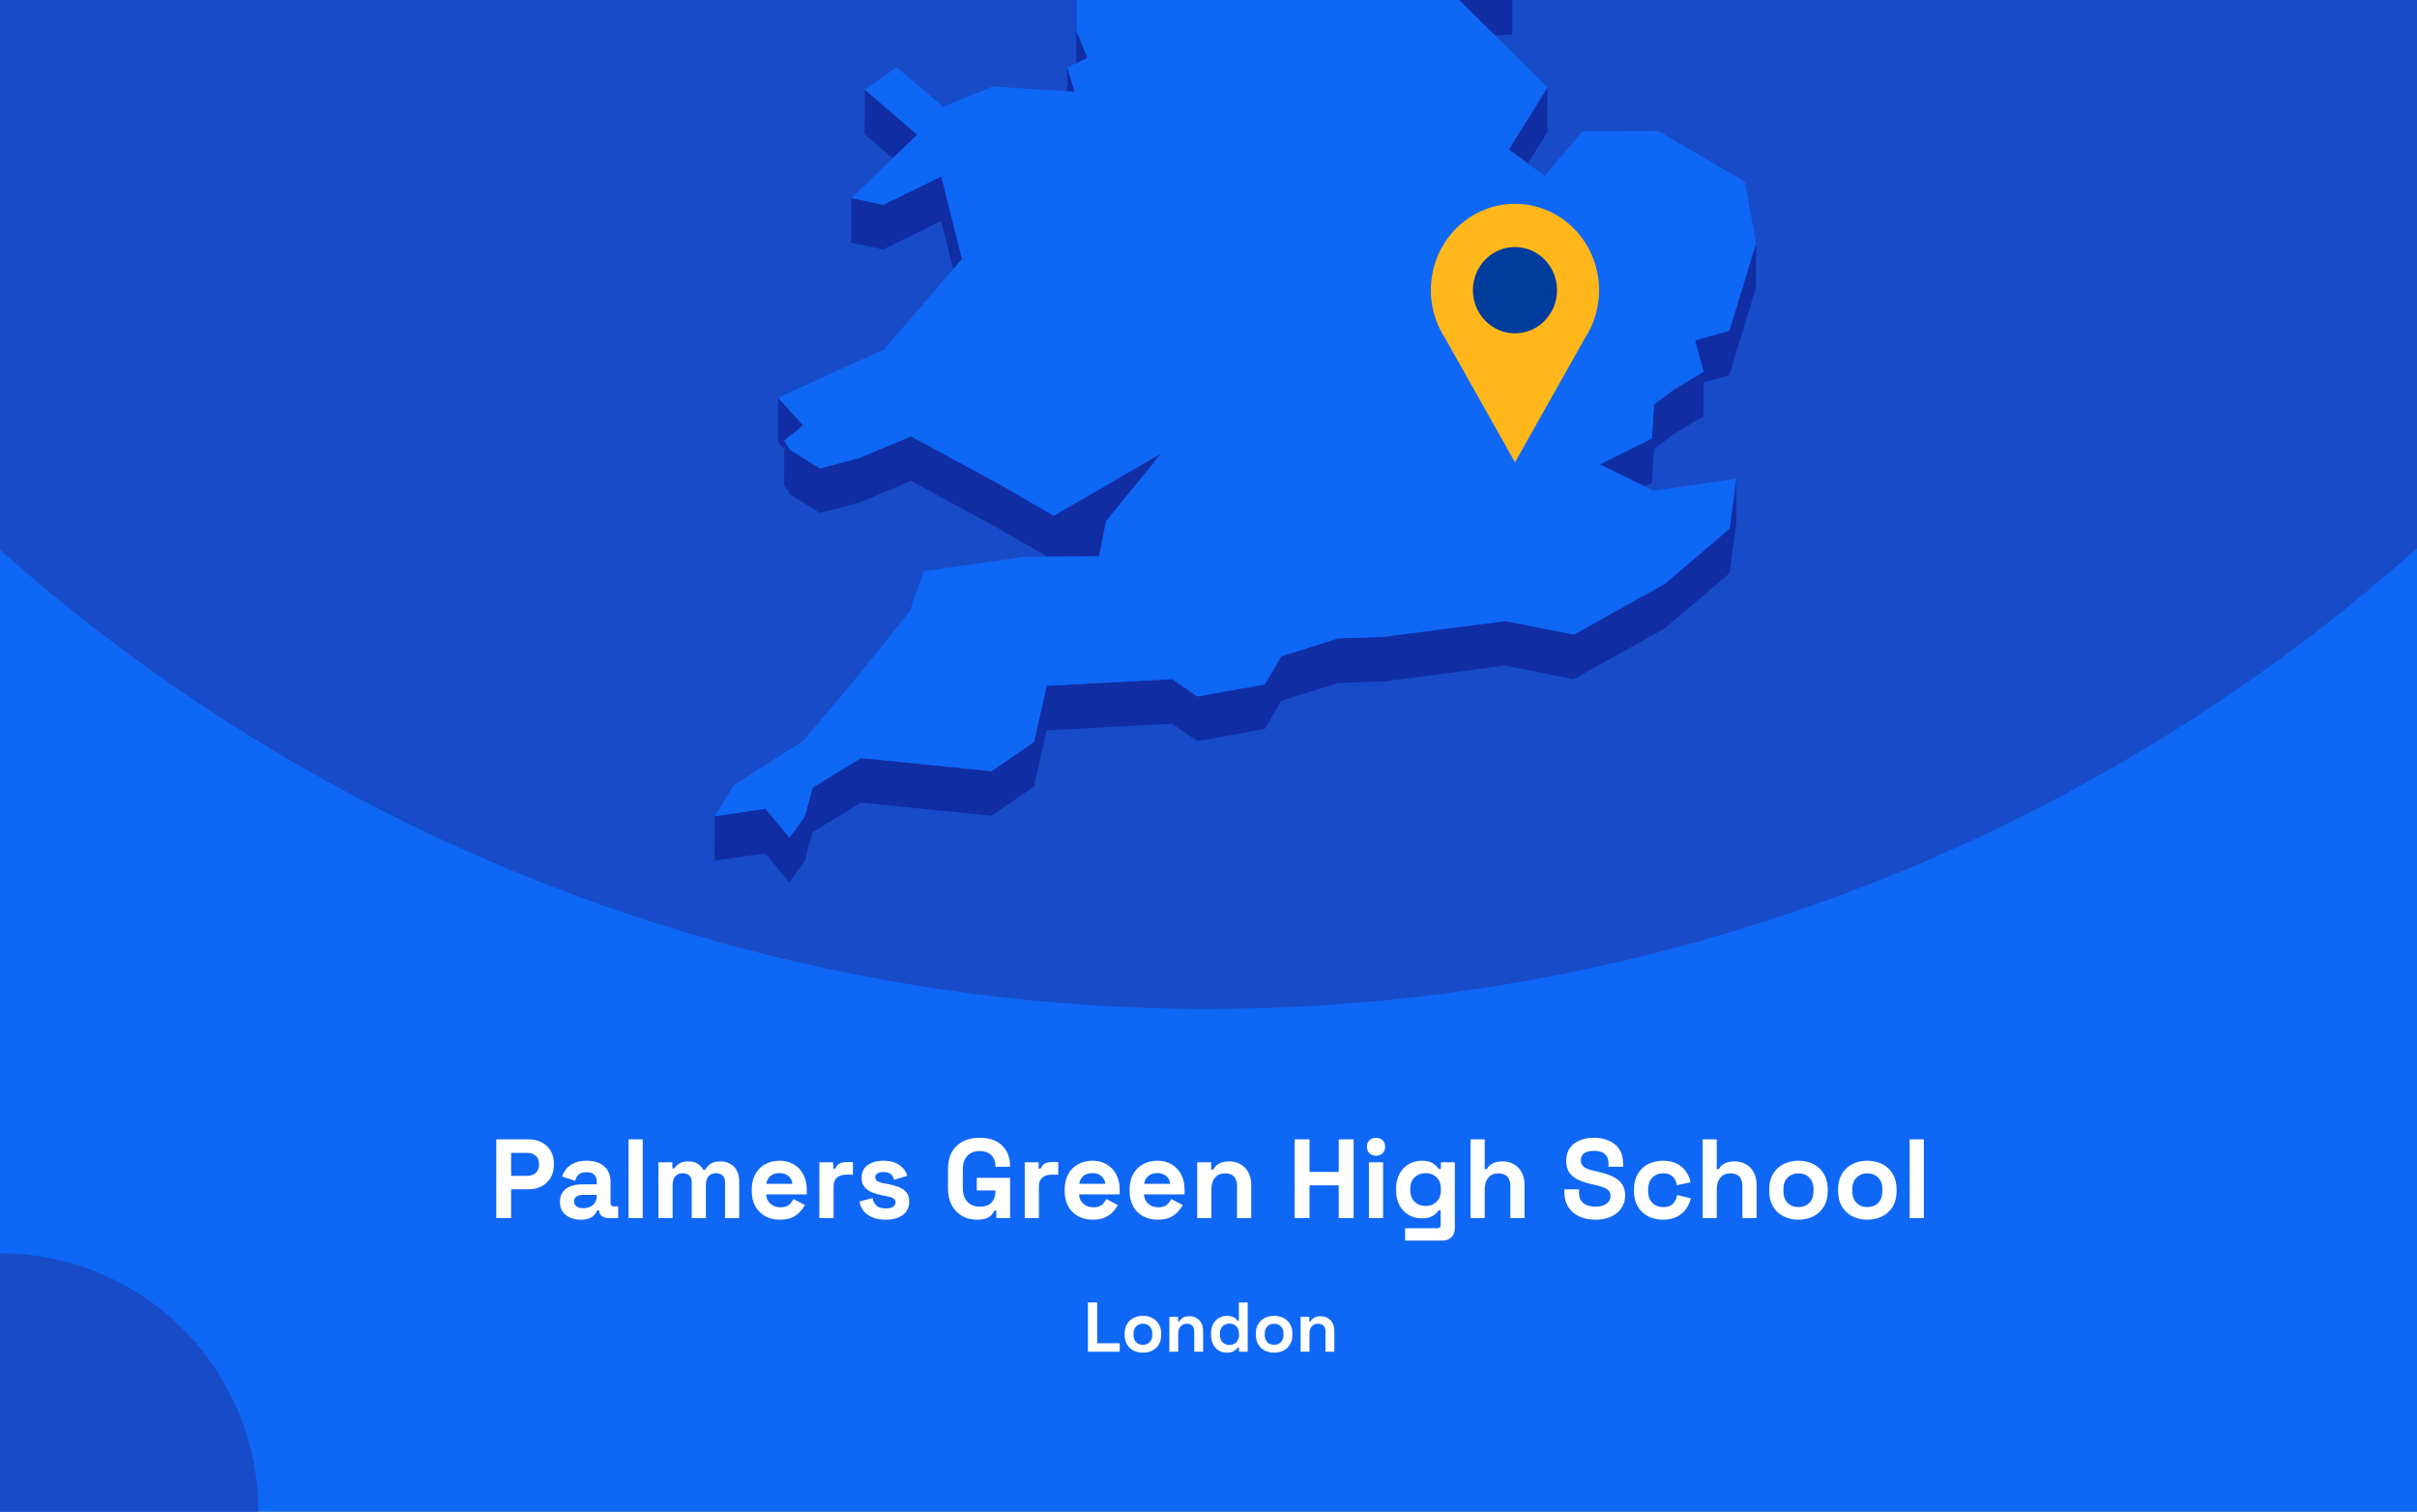 <?xml version="1.0" encoding="utf-8"?>
<svg xmlns="http://www.w3.org/2000/svg" fill="none" height="860" viewBox="0 0 1375 860" width="1375">
<rect x="0" y="0" width="1375" height="860" fill="#808080" stroke="none"/>
<g clip-path="url(#clip0_2414_2)">
<rect fill="#0F67F5" height="860" width="1375"/>
<circle cx="687" cy="-460" fill="#184BC8" r="1034"/>
<g clip-path="url(#clip1_2414_2)">
<path d="M850.395 20.088L860.36 19.607L860.404 -5.76L844.232 -5.017L815.866 -14.07L844.188 13.965L850.395 20.088Z" fill="#102DA3"/>
<path d="M599.12 -53.698L588.892 -72.198L569.749 -107.844L569.661 -82.476L588.805 -46.831L599.076 -28.33L612.145 -25.531L612.057 -0.601L612.32 35.919L612.363 35.876L618.614 32.945L612.451 17.725L612.145 -25.968L626.131 -47.924L599.12 -53.698Z" fill="#102DA3"/>
<path d="M611.314 52.185L607.206 38.32L607.162 51.923L611.314 52.185Z" fill="#102DA3"/>
<path d="M521.801 76.638L491.993 51.008L491.906 76.375L507.859 90.065L521.801 76.638Z" fill="#102DA3"/>
<path d="M869.145 92.998L880.29 75.11L880.378 49.742L858.349 85.038L869.145 92.998Z" fill="#102DA3"/>
<path d="M484.257 138.04L502.395 141.889L535.395 125.75L542.3 153.13L547.283 147.356L535.482 100.383L502.483 116.522L484.301 112.673L484.257 138.04Z" fill="#102DA3"/>
<path d="M983.834 188.163L964.296 193.63L969.148 211.475L952.364 221.534L940.956 230.194L939.733 249.439L910.186 264.178L935.668 276.774L939.689 274.762L940.869 255.562L952.277 246.858L969.104 236.799L969.148 217.598L983.746 213.531L998.913 163.758L999 138.391L983.834 188.163Z" fill="#102DA3"/>
<path d="M449.509 281.366L466.424 291.863L489.327 285.74L518.217 273.581L567.651 300.435L595.711 316.618L599.47 316.574H603.272L625.301 316.443L628.098 302.141L629.235 296.499L660.66 257.923L599.513 293.394L567.738 275.068L518.305 248.257L489.371 260.373L466.512 266.496L449.553 255.999L446.144 250.707L456.896 242.003L442.647 226.258L442.56 251.581L446.144 255.561L446.1 276.074L449.509 281.366Z" fill="#102DA3"/>
<path d="M947.075 332.193L895.369 361.015L856.208 353.318L786.8 362.371L761.187 363.202L728.888 373.393L719.534 389.357L681.159 396.224L666.954 386.383L595.492 390.144L588.281 422.028L564.154 438.736L489.895 431.257L462.359 448.052L457.77 464.628L449.116 476.612L435.479 460.123L406.545 464.322L406.458 489.646L435.436 485.491L449.029 501.979L457.683 489.995L462.316 473.375L489.851 456.624L564.067 464.103L588.237 447.396L595.405 415.512L666.867 411.75L681.115 421.591L719.491 414.724L728.844 398.76L761.1 388.57L786.713 387.739L856.12 378.685L895.282 386.383L946.988 357.56L983.877 326.157L987.723 297.641L987.767 272.273L983.965 300.79L947.075 332.193Z" fill="#102DA3"/>
<path d="M939.733 249.441L940.957 230.197L952.364 221.537L969.148 211.477L964.296 193.633L983.834 188.166L999 138.393L992.663 103.316L943.229 74.493L900.09 74.8L878.717 100.123L869.145 92.994L858.349 85.034L880.378 49.739L850.395 20.085L844.188 13.962L815.866 -14.074L844.232 -5.02L860.404 -5.764L788.199 -113.488L750.304 -126.259L717.349 -218.106L715.12 -242.642L637.801 -305.055L623.771 -300.638L605.982 -295.039L596.76 -292.153L579.889 -298.013L606.026 -318.745L642.347 -333.528L627.093 -347.174L616.56 -356.533L672.593 -441.077L677.138 -466.269L694.534 -486.257L661.316 -515.867L570.317 -511.274L545.753 -498.853L519.878 -485.776L548.594 -528.332L545.972 -530.3L531.636 -540.84L595.23 -606.14L593.132 -618.08L597.765 -634L574.163 -633.825L499.511 -605.527L492.649 -623.372L478.619 -605.396L470.402 -626.521L458.95 -623.153L437.184 -549.457L452.831 -529.688L437.14 -529.6L421.143 -529.469L408.075 -467.144L421.012 -449.999L417.865 -428.743L414.587 -406.874L379.009 -387.455L382.593 -356.358L380.146 -351.46L369.306 -329.766L381.457 -325.174L446.45 -382.6L449.203 -373.984L446.406 -369.479L429.841 -342.625L419.22 -325.436L423.416 -303.612L421.405 -288.173L411.265 -208.79L422.717 -208.878L437.796 -271.246L445.182 -274.614L464.807 -262.149L494.091 -227.247L484.519 -213.208L467.386 -187.971L463.54 -158.799L450.69 -158.711L474.292 -119.13L481.328 -123.11L483.864 -144.366L511.661 -123.328L530.412 -140.036L568.787 -150.883L604.409 -164.354L584.172 -131.376L569.749 -107.845L588.893 -72.2L599.12 -53.699L626.131 -47.926L612.145 -25.97L612.451 17.723L618.614 32.944L612.364 35.874L612.32 35.918L607.206 38.323L611.315 52.188L607.162 51.925L564.766 49.214L536.531 60.673L510.088 38.279L491.993 51.007L521.802 76.637L507.859 90.064L484.301 112.676L502.483 116.525L535.482 100.386L547.283 147.359L542.3 153.132L503.051 198.663L442.647 226.26L456.896 242.006L446.144 250.709L449.553 256.002L466.512 266.498L489.371 260.375L518.305 248.26L567.738 275.071L599.514 293.397L660.66 257.926L629.235 296.502L628.098 302.144L625.301 316.446L603.272 316.577H599.47L595.711 316.621L582.861 316.708L525.56 325.018L517.649 347.63L485.568 387.606L456.809 421.589L417.865 446.344L406.545 464.32L435.479 460.122L449.116 476.61L457.77 464.626L462.359 448.05L489.895 431.255L564.154 438.734L588.281 422.027L595.492 390.143L666.954 386.381L681.159 396.222L719.534 389.355L728.888 373.391L761.188 363.201L786.8 362.37L856.208 353.316L895.37 361.014L947.076 332.191L983.965 300.788L987.767 272.272L940.607 279.226L935.668 276.777L910.187 264.18L939.733 249.441Z" fill="#0F67F5"/>
</g>
<g clip-path="url(#clip2_2414_2)">
<path d="M909.699 165.106C909.707 157.429 907.961 149.856 904.601 142.996C901.24 136.137 896.359 130.181 890.349 125.608C884.339 121.034 877.368 117.971 869.995 116.663C862.623 115.355 855.054 115.839 847.896 118.077C840.739 120.315 834.193 124.243 828.783 129.547C823.373 134.851 819.251 141.383 816.747 148.618C814.243 155.853 813.428 163.589 814.366 171.206C815.303 178.823 817.969 186.109 822.148 192.477V192.477L842.008 227.76L861.855 263.056L881.715 227.76L901.551 192.527C906.878 184.428 909.716 174.877 909.699 165.106V165.106Z" fill="#FFB71B"/>
<path d="M861.843 189.64C875.055 189.64 885.765 178.65 885.765 165.093C885.765 151.537 875.055 140.547 861.843 140.547C848.632 140.547 837.922 151.537 837.922 165.093C837.922 178.65 848.632 189.64 861.843 189.64Z" fill="#003C9C"/>
</g>
<circle cx="147" cy="147" fill="#184BC8" r="147" transform="matrix(-1 0 0 1 147 713)"/>
<path d="M282.318 693V648.2H300.75C303.566 648.2 306.04 648.776 308.174 649.928C310.35 651.037 312.035 652.616 313.23 654.664C314.467 656.712 315.086 659.144 315.086 661.96V662.856C315.086 665.629 314.446 668.061 313.166 670.152C311.928 672.2 310.222 673.8 308.046 674.952C305.912 676.061 303.48 676.616 300.75 676.616H290.766V693H282.318ZM290.766 668.936H299.918C301.923 668.936 303.544 668.381 304.782 667.272C306.019 666.163 306.638 664.648 306.638 662.728V662.088C306.638 660.168 306.019 658.653 304.782 657.544C303.544 656.435 301.923 655.88 299.918 655.88H290.766V668.936ZM330.43 693.896C328.168 693.896 326.142 693.512 324.35 692.744C322.558 691.933 321.128 690.781 320.062 689.288C319.038 687.752 318.526 685.896 318.526 683.72C318.526 681.544 319.038 679.731 320.062 678.28C321.128 676.787 322.579 675.677 324.414 674.952C326.291 674.184 328.424 673.8 330.814 673.8H339.518V672.008C339.518 670.515 339.048 669.299 338.11 668.36C337.171 667.379 335.678 666.888 333.63 666.888C331.624 666.888 330.131 667.357 329.15 668.296C328.168 669.192 327.528 670.365 327.23 671.816L319.806 669.32C320.318 667.699 321.128 666.227 322.238 664.904C323.39 663.539 324.904 662.451 326.782 661.64C328.702 660.787 331.027 660.36 333.758 660.36C337.939 660.36 341.246 661.405 343.678 663.496C346.11 665.587 347.326 668.616 347.326 672.584V684.424C347.326 685.704 347.923 686.344 349.118 686.344H351.678V693H346.302C344.723 693 343.422 692.616 342.398 691.848C341.374 691.08 340.862 690.056 340.862 688.776V688.712H339.646C339.475 689.224 339.091 689.907 338.494 690.76C337.896 691.571 336.958 692.296 335.678 692.936C334.398 693.576 332.648 693.896 330.43 693.896ZM331.838 687.368C334.099 687.368 335.934 686.749 337.342 685.512C338.792 684.232 339.518 682.547 339.518 680.456V679.816H331.39C329.896 679.816 328.723 680.136 327.87 680.776C327.016 681.416 326.59 682.312 326.59 683.464C326.59 684.616 327.038 685.555 327.934 686.28C328.83 687.005 330.131 687.368 331.838 687.368ZM357.574 693V648.2H365.638V693H357.574ZM374.574 693V661.256H382.51V664.712H383.662C384.216 663.645 385.134 662.728 386.414 661.96C387.694 661.149 389.379 660.744 391.47 660.744C393.731 660.744 395.544 661.192 396.91 662.088C398.275 662.941 399.32 664.072 400.046 665.48H401.198C401.923 664.115 402.947 662.984 404.27 662.088C405.592 661.192 407.47 660.744 409.902 660.744C411.864 660.744 413.635 661.171 415.214 662.024C416.835 662.835 418.115 664.093 419.054 665.8C420.035 667.464 420.526 669.576 420.526 672.136V693H412.462V672.712C412.462 670.963 412.014 669.661 411.118 668.808C410.222 667.912 408.963 667.464 407.342 667.464C405.507 667.464 404.078 668.061 403.054 669.256C402.072 670.408 401.582 672.072 401.582 674.248V693H393.518V672.712C393.518 670.963 393.07 669.661 392.174 668.808C391.278 667.912 390.019 667.464 388.398 667.464C386.563 667.464 385.134 668.061 384.11 669.256C383.128 670.408 382.638 672.072 382.638 674.248V693H374.574ZM443.663 693.896C440.505 693.896 437.711 693.235 435.279 691.912C432.889 690.547 431.012 688.648 429.647 686.216C428.324 683.741 427.663 680.84 427.663 677.512V676.744C427.663 673.416 428.324 670.536 429.647 668.104C430.969 665.629 432.825 663.731 435.215 662.408C437.604 661.043 440.377 660.36 443.535 660.36C446.649 660.36 449.359 661.064 451.663 662.472C453.967 663.837 455.759 665.757 457.039 668.232C458.319 670.664 458.959 673.501 458.959 676.744V679.496H435.855C435.94 681.672 436.751 683.443 438.287 684.808C439.823 686.173 441.7 686.856 443.919 686.856C446.18 686.856 447.844 686.365 448.911 685.384C449.977 684.403 450.788 683.315 451.343 682.12L457.935 685.576C457.337 686.685 456.463 687.901 455.311 689.224C454.201 690.504 452.708 691.613 450.831 692.552C448.953 693.448 446.564 693.896 443.663 693.896ZM435.919 673.48H450.767C450.596 671.645 449.849 670.173 448.527 669.064C447.247 667.955 445.561 667.4 443.471 667.4C441.295 667.4 439.567 667.955 438.287 669.064C437.007 670.173 436.217 671.645 435.919 673.48ZM466.136 693V661.256H474.072V664.84H475.224C475.694 663.56 476.462 662.621 477.528 662.024C478.638 661.427 479.918 661.128 481.368 661.128H485.208V668.296H481.24C479.192 668.296 477.507 668.851 476.184 669.96C474.862 671.027 474.2 672.691 474.2 674.952V693H466.136ZM503.945 693.896C499.807 693.896 496.415 693 493.769 691.208C491.124 689.416 489.524 686.856 488.969 683.528L496.393 681.608C496.692 683.101 497.183 684.275 497.865 685.128C498.591 685.981 499.465 686.6 500.489 686.984C501.556 687.325 502.708 687.496 503.945 687.496C505.823 687.496 507.209 687.176 508.105 686.536C509.001 685.853 509.449 685.021 509.449 684.04C509.449 683.059 509.023 682.312 508.169 681.8C507.316 681.245 505.951 680.797 504.073 680.456L502.281 680.136C500.063 679.709 498.036 679.133 496.201 678.408C494.367 677.64 492.895 676.595 491.785 675.272C490.676 673.949 490.121 672.243 490.121 670.152C490.121 666.995 491.273 664.584 493.577 662.92C495.881 661.213 498.911 660.36 502.665 660.36C506.207 660.36 509.151 661.149 511.497 662.728C513.844 664.307 515.38 666.376 516.105 668.936L508.617 671.24C508.276 669.619 507.572 668.467 506.505 667.784C505.481 667.101 504.201 666.76 502.665 666.76C501.129 666.76 499.956 667.037 499.145 667.592C498.335 668.104 497.929 668.829 497.929 669.768C497.929 670.792 498.356 671.56 499.209 672.072C500.063 672.541 501.215 672.904 502.665 673.16L504.457 673.48C506.847 673.907 509.001 674.483 510.921 675.208C512.884 675.891 514.42 676.893 515.529 678.216C516.681 679.496 517.257 681.245 517.257 683.464C517.257 686.792 516.041 689.373 513.609 691.208C511.22 693 507.999 693.896 503.945 693.896ZM555.806 693.896C552.734 693.896 549.939 693.213 547.422 691.848C544.947 690.44 542.963 688.413 541.47 685.768C540.019 683.08 539.294 679.816 539.294 675.976V665.224C539.294 659.464 540.915 655.048 544.158 651.976C547.4 648.861 551.795 647.304 557.342 647.304C562.846 647.304 567.091 648.776 570.078 651.72C573.107 654.621 574.622 658.568 574.622 663.56V663.816H566.302V663.304C566.302 661.725 565.96 660.296 565.278 659.016C564.638 657.736 563.656 656.733 562.334 656.008C561.011 655.24 559.347 654.856 557.342 654.856C554.355 654.856 552.008 655.773 550.302 657.608C548.595 659.443 547.742 661.939 547.742 665.096V676.104C547.742 679.219 548.595 681.736 550.302 683.656C552.008 685.533 554.398 686.472 557.47 686.472C560.542 686.472 562.782 685.661 564.19 684.04C565.598 682.419 566.302 680.371 566.302 677.896V677.256H555.678V670.088H574.622V693H566.814V688.712H565.662C565.363 689.437 564.872 690.205 564.19 691.016C563.55 691.827 562.568 692.509 561.246 693.064C559.923 693.619 558.11 693.896 555.806 693.896ZM582.949 693V661.256H590.885V664.84H592.037C592.506 663.56 593.274 662.621 594.341 662.024C595.45 661.427 596.73 661.128 598.181 661.128H602.021V668.296H598.053C596.005 668.296 594.319 668.851 592.997 669.96C591.674 671.027 591.013 672.691 591.013 674.952V693H582.949ZM621.663 693.896C618.505 693.896 615.711 693.235 613.279 691.912C610.889 690.547 609.012 688.648 607.647 686.216C606.324 683.741 605.663 680.84 605.663 677.512V676.744C605.663 673.416 606.324 670.536 607.647 668.104C608.969 665.629 610.825 663.731 613.215 662.408C615.604 661.043 618.377 660.36 621.535 660.36C624.649 660.36 627.359 661.064 629.663 662.472C631.967 663.837 633.759 665.757 635.039 668.232C636.319 670.664 636.959 673.501 636.959 676.744V679.496H613.855C613.94 681.672 614.751 683.443 616.287 684.808C617.823 686.173 619.7 686.856 621.919 686.856C624.18 686.856 625.844 686.365 626.911 685.384C627.977 684.403 628.788 683.315 629.343 682.12L635.935 685.576C635.337 686.685 634.463 687.901 633.311 689.224C632.201 690.504 630.708 691.613 628.831 692.552C626.953 693.448 624.564 693.896 621.663 693.896ZM613.919 673.48H628.767C628.596 671.645 627.849 670.173 626.527 669.064C625.247 667.955 623.561 667.4 621.471 667.4C619.295 667.4 617.567 667.955 616.287 669.064C615.007 670.173 614.217 671.645 613.919 673.48ZM658.6 693.896C655.443 693.896 652.648 693.235 650.216 691.912C647.827 690.547 645.95 688.648 644.584 686.216C643.262 683.741 642.6 680.84 642.6 677.512V676.744C642.6 673.416 643.262 670.536 644.584 668.104C645.907 665.629 647.763 663.731 650.152 662.408C652.542 661.043 655.315 660.36 658.472 660.36C661.587 660.36 664.296 661.064 666.6 662.472C668.904 663.837 670.696 665.757 671.976 668.232C673.256 670.664 673.896 673.501 673.896 676.744V679.496H650.792C650.878 681.672 651.688 683.443 653.224 684.808C654.76 686.173 656.638 686.856 658.856 686.856C661.118 686.856 662.782 686.365 663.848 685.384C664.915 684.403 665.726 683.315 666.28 682.12L672.872 685.576C672.275 686.685 671.4 687.901 670.248 689.224C669.139 690.504 667.646 691.613 665.768 692.552C663.891 693.448 661.502 693.896 658.6 693.896ZM650.856 673.48H665.704C665.534 671.645 664.787 670.173 663.464 669.064C662.184 667.955 660.499 667.4 658.408 667.4C656.232 667.4 654.504 667.955 653.224 669.064C651.944 670.173 651.155 671.645 650.856 673.48ZM681.074 693V661.256H689.01V665.416H690.162C690.674 664.307 691.634 663.261 693.042 662.28C694.45 661.256 696.583 660.744 699.442 660.744C701.916 660.744 704.071 661.32 705.906 662.472C707.783 663.581 709.234 665.139 710.258 667.144C711.282 669.107 711.794 671.411 711.794 674.056V693H703.73V674.696C703.73 672.307 703.132 670.515 701.938 669.32C700.786 668.125 699.122 667.528 696.946 667.528C694.471 667.528 692.551 668.36 691.186 670.024C689.82 671.645 689.138 673.928 689.138 676.872V693H681.074ZM736.505 693V648.2H744.953V666.696H761.593V648.2H770.041V693H761.593V674.376H744.953V693H736.505ZM778.761 693V661.256H786.825V693H778.761ZM782.793 657.544C781.343 657.544 780.105 657.075 779.081 656.136C778.1 655.197 777.609 653.96 777.609 652.424C777.609 650.888 778.1 649.651 779.081 648.712C780.105 647.773 781.343 647.304 782.793 647.304C784.287 647.304 785.524 647.773 786.505 648.712C787.487 649.651 787.977 650.888 787.977 652.424C787.977 653.96 787.487 655.197 786.505 656.136C785.524 657.075 784.287 657.544 782.793 657.544ZM794.225 677.256V676.232C794.225 672.904 794.887 670.067 796.209 667.72C797.532 665.331 799.281 663.517 801.457 662.28C803.676 661 806.087 660.36 808.689 660.36C811.591 660.36 813.788 660.872 815.281 661.896C816.775 662.92 817.863 663.987 818.545 665.096H819.697V661.256H827.633V698.632C827.633 700.808 826.993 702.536 825.713 703.816C824.433 705.139 822.727 705.8 820.593 705.8H799.345V698.76H817.777C818.972 698.76 819.569 698.12 819.569 696.84V688.584H818.417C817.991 689.267 817.393 689.971 816.625 690.696C815.857 691.379 814.833 691.955 813.553 692.424C812.273 692.893 810.652 693.128 808.689 693.128C806.087 693.128 803.676 692.509 801.457 691.272C799.281 689.992 797.532 688.179 796.209 685.832C794.887 683.443 794.225 680.584 794.225 677.256ZM810.993 686.088C813.468 686.088 815.537 685.299 817.201 683.72C818.865 682.141 819.697 679.923 819.697 677.064V676.424C819.697 673.523 818.865 671.304 817.201 669.768C815.58 668.189 813.511 667.4 810.993 667.4C808.519 667.4 806.449 668.189 804.785 669.768C803.121 671.304 802.289 673.523 802.289 676.424V677.064C802.289 679.923 803.121 682.141 804.785 683.72C806.449 685.299 808.519 686.088 810.993 686.088ZM836.574 693V648.2H844.638V665.16H845.79C846.131 664.477 846.664 663.795 847.39 663.112C848.115 662.429 849.075 661.875 850.27 661.448C851.507 660.979 853.064 660.744 854.942 660.744C857.416 660.744 859.571 661.32 861.406 662.472C863.283 663.581 864.734 665.139 865.758 667.144C866.782 669.107 867.294 671.411 867.294 674.056V693H859.23V674.696C859.23 672.307 858.632 670.515 857.438 669.32C856.286 668.125 854.622 667.528 852.446 667.528C849.971 667.528 848.051 668.36 846.686 670.024C845.32 671.645 844.638 673.928 844.638 676.872V693H836.574ZM907.557 693.896C904.101 693.896 901.051 693.277 898.405 692.04C895.76 690.803 893.691 689.032 892.197 686.728C890.704 684.424 889.957 681.651 889.957 678.408V676.616H898.277V678.408C898.277 681.096 899.109 683.123 900.773 684.488C902.437 685.811 904.699 686.472 907.557 686.472C910.459 686.472 912.613 685.896 914.021 684.744C915.472 683.592 916.197 682.12 916.197 680.328C916.197 679.091 915.835 678.088 915.109 677.32C914.427 676.552 913.403 675.933 912.037 675.464C910.715 674.952 909.093 674.483 907.173 674.056L905.701 673.736C902.629 673.053 899.984 672.2 897.765 671.176C895.589 670.109 893.904 668.723 892.709 667.016C891.557 665.309 890.981 663.091 890.981 660.36C890.981 657.629 891.621 655.304 892.901 653.384C894.224 651.421 896.059 649.928 898.405 648.904C900.795 647.837 903.589 647.304 906.789 647.304C909.989 647.304 912.827 647.859 915.301 648.968C917.819 650.035 919.781 651.656 921.189 653.832C922.64 655.965 923.365 658.653 923.365 661.896V663.816H915.045V661.896C915.045 660.189 914.704 658.824 914.021 657.8C913.381 656.733 912.443 655.965 911.205 655.496C909.968 654.984 908.496 654.728 906.789 654.728C904.229 654.728 902.331 655.219 901.093 656.2C899.899 657.139 899.301 658.44 899.301 660.104C899.301 661.213 899.579 662.152 900.133 662.92C900.731 663.688 901.605 664.328 902.757 664.84C903.909 665.352 905.381 665.8 907.173 666.184L908.645 666.504C911.845 667.187 914.619 668.061 916.965 669.128C919.355 670.195 921.211 671.603 922.533 673.352C923.856 675.101 924.517 677.341 924.517 680.072C924.517 682.803 923.813 685.213 922.405 687.304C921.04 689.352 919.077 690.973 916.517 692.168C914 693.32 911.013 693.896 907.557 693.896ZM945.986 693.896C942.914 693.896 940.119 693.256 937.602 691.976C935.127 690.696 933.164 688.84 931.714 686.408C930.263 683.976 929.538 681.032 929.538 677.576V676.68C929.538 673.224 930.263 670.28 931.714 667.848C933.164 665.416 935.127 663.56 937.602 662.28C940.119 661 942.914 660.36 945.986 660.36C949.015 660.36 951.618 660.893 953.794 661.96C955.97 663.027 957.719 664.499 959.042 666.376C960.407 668.211 961.303 670.301 961.73 672.648L953.922 674.312C953.751 673.032 953.367 671.88 952.77 670.856C952.172 669.832 951.319 669.021 950.21 668.424C949.143 667.827 947.799 667.528 946.178 667.528C944.556 667.528 943.084 667.891 941.762 668.616C940.482 669.299 939.458 670.344 938.69 671.752C937.964 673.117 937.602 674.803 937.602 676.808V677.448C937.602 679.453 937.964 681.16 938.69 682.568C939.458 683.933 940.482 684.979 941.762 685.704C943.084 686.387 944.556 686.728 946.178 686.728C948.61 686.728 950.444 686.109 951.682 684.872C952.962 683.592 953.772 681.928 954.114 679.88L961.922 681.736C961.367 683.997 960.407 686.067 959.042 687.944C957.719 689.779 955.97 691.229 953.794 692.296C951.618 693.363 949.015 693.896 945.986 693.896ZM968.574 693V648.2H976.638V665.16H977.79C978.131 664.477 978.664 663.795 979.39 663.112C980.115 662.429 981.075 661.875 982.27 661.448C983.507 660.979 985.064 660.744 986.942 660.744C989.416 660.744 991.571 661.32 993.406 662.472C995.283 663.581 996.734 665.139 997.758 667.144C998.782 669.107 999.294 671.411 999.294 674.056V693H991.23V674.696C991.23 672.307 990.632 670.515 989.438 669.32C988.286 668.125 986.622 667.528 984.446 667.528C981.971 667.528 980.051 668.36 978.686 670.024C977.32 671.645 976.638 673.928 976.638 676.872V693H968.574ZM1023.12 693.896C1019.96 693.896 1017.12 693.256 1014.6 691.976C1012.09 690.696 1010.1 688.84 1008.65 686.408C1007.2 683.976 1006.48 681.053 1006.48 677.64V676.616C1006.48 673.203 1007.2 670.28 1008.65 667.848C1010.1 665.416 1012.09 663.56 1014.6 662.28C1017.12 661 1019.96 660.36 1023.12 660.36C1026.27 660.36 1029.11 661 1031.63 662.28C1034.14 663.56 1036.13 665.416 1037.58 667.848C1039.03 670.28 1039.76 673.203 1039.76 676.616V677.64C1039.76 681.053 1039.03 683.976 1037.58 686.408C1036.13 688.84 1034.14 690.696 1031.63 691.976C1029.11 693.256 1026.27 693.896 1023.12 693.896ZM1023.12 686.728C1025.59 686.728 1027.64 685.939 1029.26 684.36C1030.88 682.739 1031.69 680.435 1031.69 677.448V676.808C1031.69 673.821 1030.88 671.539 1029.26 669.96C1027.68 668.339 1025.63 667.528 1023.12 667.528C1020.64 667.528 1018.59 668.339 1016.97 669.96C1015.35 671.539 1014.54 673.821 1014.54 676.808V677.448C1014.54 680.435 1015.35 682.739 1016.97 684.36C1018.59 685.939 1020.64 686.728 1023.12 686.728ZM1062.3 693.896C1059.15 693.896 1056.31 693.256 1053.79 691.976C1051.27 690.696 1049.29 688.84 1047.84 686.408C1046.39 683.976 1045.66 681.053 1045.66 677.64V676.616C1045.66 673.203 1046.39 670.28 1047.84 667.848C1049.29 665.416 1051.27 663.56 1053.79 662.28C1056.31 661 1059.15 660.36 1062.3 660.36C1065.46 660.36 1068.3 661 1070.81 662.28C1073.33 663.56 1075.32 665.416 1076.77 667.848C1078.22 670.28 1078.94 673.203 1078.94 676.616V677.64C1078.94 681.053 1078.22 683.976 1076.77 686.408C1075.32 688.84 1073.33 690.696 1070.81 691.976C1068.3 693.256 1065.46 693.896 1062.3 693.896ZM1062.3 686.728C1064.78 686.728 1066.83 685.939 1068.45 684.36C1070.07 682.739 1070.88 680.435 1070.88 677.448V676.808C1070.88 673.821 1070.07 671.539 1068.45 669.96C1066.87 668.339 1064.82 667.528 1062.3 667.528C1059.83 667.528 1057.78 668.339 1056.16 669.96C1054.54 671.539 1053.73 673.821 1053.73 676.808V677.448C1053.73 680.435 1054.54 682.739 1056.16 684.36C1057.78 685.939 1059.83 686.728 1062.3 686.728ZM1086.39 693V648.2H1094.45V693H1086.39Z" fill="white"/>
<path d="M618.906 769V741H624.186V764.2H636.986V769H618.906ZM650.185 769.56C648.212 769.56 646.439 769.16 644.865 768.36C643.292 767.56 642.052 766.4 641.145 764.88C640.239 763.36 639.785 761.533 639.785 759.4V758.76C639.785 756.627 640.239 754.8 641.145 753.28C642.052 751.76 643.292 750.6 644.865 749.8C646.439 749 648.212 748.6 650.185 748.6C652.159 748.6 653.932 749 655.505 749.8C657.079 750.6 658.319 751.76 659.225 753.28C660.132 754.8 660.585 756.627 660.585 758.76V759.4C660.585 761.533 660.132 763.36 659.225 764.88C658.319 766.4 657.079 767.56 655.505 768.36C653.932 769.16 652.159 769.56 650.185 769.56ZM650.185 765.08C651.732 765.08 653.012 764.587 654.025 763.6C655.039 762.587 655.545 761.147 655.545 759.28V758.88C655.545 757.013 655.039 755.587 654.025 754.6C653.039 753.587 651.759 753.08 650.185 753.08C648.639 753.08 647.359 753.587 646.345 754.6C645.332 755.587 644.825 757.013 644.825 758.88V759.28C644.825 761.147 645.332 762.587 646.345 763.6C647.359 764.587 648.639 765.08 650.185 765.08ZM665.238 769V749.16H670.198V751.76H670.918C671.238 751.067 671.838 750.413 672.717 749.8C673.598 749.16 674.931 748.84 676.718 748.84C678.264 748.84 679.611 749.2 680.758 749.92C681.931 750.613 682.838 751.587 683.478 752.84C684.118 754.067 684.438 755.507 684.438 757.16V769H679.398V757.56C679.398 756.067 679.024 754.947 678.278 754.2C677.558 753.453 676.518 753.08 675.158 753.08C673.611 753.08 672.411 753.6 671.558 754.64C670.704 755.653 670.278 757.08 670.278 758.92V769H665.238ZM697.886 769.56C696.313 769.56 694.833 769.173 693.446 768.4C692.086 767.6 690.993 766.44 690.166 764.92C689.339 763.4 688.926 761.56 688.926 759.4V758.76C688.926 756.6 689.339 754.76 690.166 753.24C690.993 751.72 692.086 750.573 693.446 749.8C694.806 749 696.286 748.6 697.886 748.6C699.086 748.6 700.086 748.747 700.886 749.04C701.713 749.307 702.379 749.653 702.886 750.08C703.393 750.507 703.779 750.96 704.046 751.44H704.766V741H709.806V769H704.846V766.6H704.126C703.673 767.347 702.966 768.027 702.006 768.64C701.073 769.253 699.699 769.56 697.886 769.56ZM699.406 765.16C700.953 765.16 702.246 764.667 703.286 763.68C704.326 762.667 704.846 761.2 704.846 759.28V758.88C704.846 756.96 704.326 755.507 703.286 754.52C702.273 753.507 700.979 753 699.406 753C697.859 753 696.566 753.507 695.526 754.52C694.486 755.507 693.966 756.96 693.966 758.88V759.28C693.966 761.2 694.486 762.667 695.526 763.68C696.566 764.667 697.859 765.16 699.406 765.16ZM724.834 769.56C722.86 769.56 721.087 769.16 719.514 768.36C717.94 767.56 716.7 766.4 715.794 764.88C714.887 763.36 714.434 761.533 714.434 759.4V758.76C714.434 756.627 714.887 754.8 715.794 753.28C716.7 751.76 717.94 750.6 719.514 749.8C721.087 749 722.86 748.6 724.834 748.6C726.807 748.6 728.58 749 730.154 749.8C731.727 750.6 732.967 751.76 733.874 753.28C734.78 754.8 735.234 756.627 735.234 758.76V759.4C735.234 761.533 734.78 763.36 733.874 764.88C732.967 766.4 731.727 767.56 730.154 768.36C728.58 769.16 726.807 769.56 724.834 769.56ZM724.834 765.08C726.38 765.08 727.66 764.587 728.674 763.6C729.687 762.587 730.194 761.147 730.194 759.28V758.88C730.194 757.013 729.687 755.587 728.674 754.6C727.687 753.587 726.407 753.08 724.834 753.08C723.287 753.08 722.007 753.587 720.994 754.6C719.98 755.587 719.474 757.013 719.474 758.88V759.28C719.474 761.147 719.98 762.587 720.994 763.6C722.007 764.587 723.287 765.08 724.834 765.08ZM739.886 769V749.16H744.846V751.76H745.566C745.886 751.067 746.486 750.413 747.366 749.8C748.246 749.16 749.579 748.84 751.366 748.84C752.913 748.84 754.259 749.2 755.406 749.92C756.579 750.613 757.486 751.587 758.126 752.84C758.766 754.067 759.086 755.507 759.086 757.16V769H754.046V757.56C754.046 756.067 753.673 754.947 752.926 754.2C752.206 753.453 751.166 753.08 749.806 753.08C748.259 753.08 747.059 753.6 746.206 754.64C745.353 755.653 744.926 757.08 744.926 758.92V769H739.886Z" fill="white"/>
</g>
<defs>
<clipPath id="clip0_2414_2">
<rect fill="white" height="860" width="1375"/>
</clipPath>
<clipPath id="clip1_2414_2">
<rect fill="white" height="1135.98" transform="translate(240.5 -634)" width="758.5"/>
</clipPath>
<clipPath id="clip2_2414_2">
<rect fill="white" height="147.092" transform="translate(814 116)" width="95.699"/>
</clipPath>
</defs>
</svg>